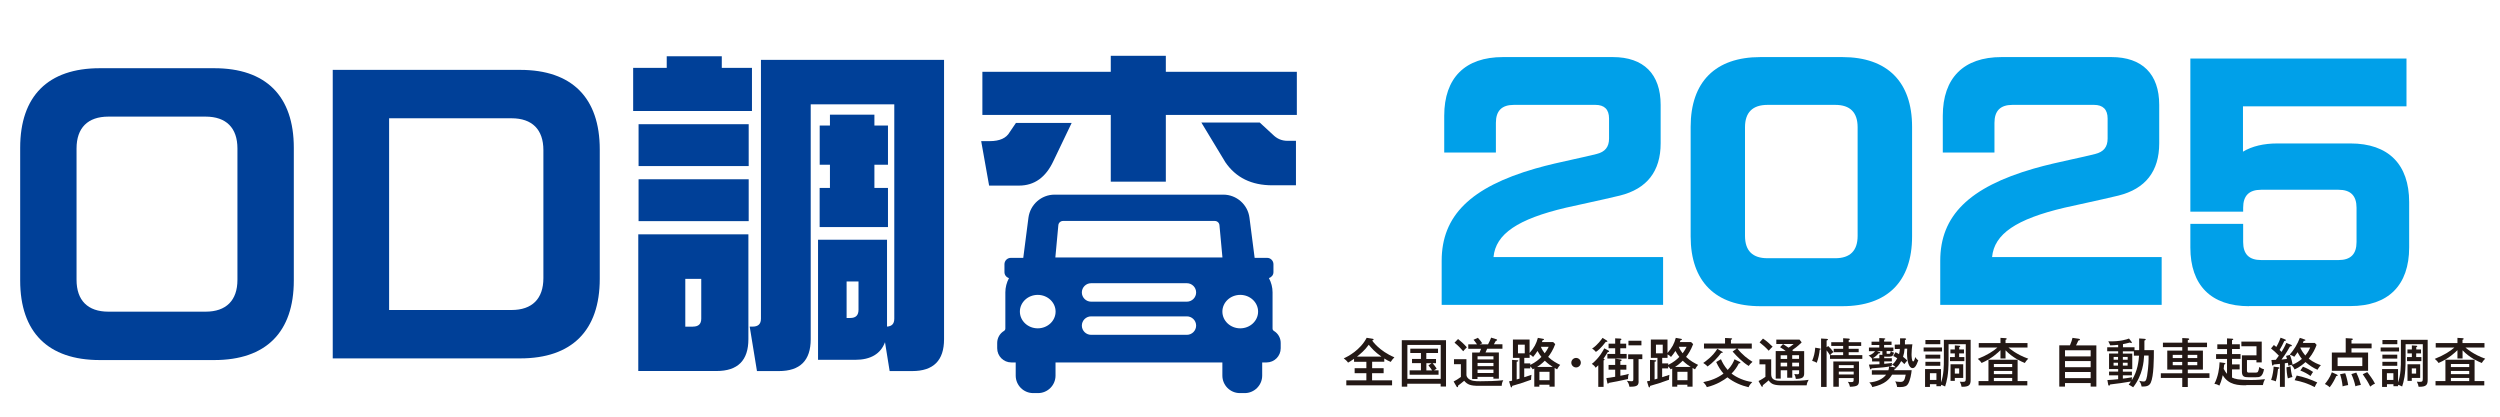 <?xml version="1.0" encoding="UTF-8"?>
<svg id="_レイヤー_1" data-name="レイヤー_1" xmlns="http://www.w3.org/2000/svg" version="1.1" viewBox="0 0 420 70">
  <!-- Generator: Adobe Illustrator 29.5.1, SVG Export Plug-In . SVG Version: 2.1.0 Build 141)  -->
  <defs>
    <style>
      .st0 {
        fill: #231815;
      }

      .st1 {
        fill: #004098;
      }

      .st2 {
        fill: #00a0e9;
      }
    </style>
  </defs>
  <path class="st2" d="M242.2,51.2v-7.38c0-7.57,4.85-12.36,15.72-15.5,2.16-.62,4.38-1.11,6.53-1.58,1.26-.28,2.53-.55,3.78-.87,1.42-.35,2.09-1.17,2.09-2.59v-3.37c0-1.52-.77-2.29-2.29-2.29h-13.69c-2.04,0-3.03.99-3.03,3.03v4.98h-8.68v-6.18c0-6.37,3.51-9.86,9.86-9.86h18.47c5.17,0,8.03,2.85,8.03,8.03v6.45c0,4.71-2.31,7.66-6.86,8.79-1.79.44-3.59.82-5.37,1.22-1.23.27-2.45.54-3.67.81-8.11,1.91-11.82,4.41-12.18,8.3h28.49v8.03h-37.2Z"/>
  <path class="st2" d="M295.74,51.44c-7.55,0-11.71-4.16-11.71-11.71v-18.43c0-7.55,4.16-11.71,11.71-11.71h13.78c7.55,0,11.71,4.16,11.71,11.71v18.43c0,7.55-4.16,11.71-11.71,11.71h-13.78ZM296.94,17.62c-2.5,0-3.78,1.26-3.78,3.76v18.24c0,2.5,1.26,3.76,3.78,3.76h11.38c2.5,0,3.76-1.26,3.76-3.76v-18.24c0-2.5-1.26-3.76-3.76-3.76h-11.38Z"/>
  <path class="st2" d="M325.96,51.2v-7.38c0-7.57,4.85-12.36,15.72-15.5,2.16-.62,4.38-1.11,6.53-1.58,1.26-.28,2.53-.55,3.78-.87,1.42-.35,2.09-1.17,2.09-2.59v-3.37c0-1.52-.78-2.29-2.29-2.29h-13.69c-2.04,0-3.03.99-3.03,3.03v4.98h-8.68v-6.18c0-6.37,3.51-9.86,9.86-9.86h18.47c5.17,0,8.03,2.85,8.03,8.03v6.45c0,4.71-2.31,7.66-6.86,8.79-1.79.44-3.59.82-5.37,1.22-1.23.27-2.45.54-3.67.81-8.11,1.91-11.82,4.41-12.18,8.3h28.49v8.03h-37.2Z"/>
  <path class="st2" d="M377.84,51.44c-6.37,0-9.86-3.51-9.86-9.86v-3.97h8.87v3.05c0,2.04.99,3.03,3.03,3.03h12.99c2.04,0,3.03-.99,3.03-3.03v-5.75c0-2.04-.99-3.03-3.03-3.03h-12.99c-2.04,0-3.03.99-3.03,3.03v.65h-8.87V9.83h36.31v8.03h-27.47v7.62c1.53-.92,3.48-1.38,5.8-1.38h12.26c6.37,0,9.86,3.51,9.86,9.86v7.6c0,6.37-3.51,9.86-9.86,9.86h-17.05v.02Z"/>
  <path class="st1" d="M3.39,47.12v-22.29c0-8.69,4.68-13.37,13.38-13.37h19.22c8.69,0,13.37,4.68,13.37,13.37v22.29c0,8.69-4.68,13.37-13.37,13.37h-19.22c-8.7,0-13.38-4.67-13.38-13.37ZM34.54,52.36c3.46,0,5.35-1.89,5.35-5.35v-22.07c0-3.46-1.89-5.35-5.35-5.35h-16.33c-3.46,0-5.35,1.89-5.35,5.35v22.07c0,3.46,1.89,5.35,5.35,5.35h16.33Z"/>
  <path class="st1" d="M55.9,11.74h31.49c8.69,0,13.37,4.68,13.37,13.37v21.73c0,8.69-4.68,13.37-13.37,13.37h-31.49V11.74ZM85.94,52.08c3.46,0,5.35-1.89,5.35-5.35v-21.51c0-3.46-1.89-5.35-5.35-5.35h-20.57v32.21h20.57Z"/>
  <path class="st1" d="M106.38,11.4h5.63v-1.95h9.25v1.95h5.07v7.25h-19.96v-7.25ZM125.73,56.98c0,3.57-1.78,5.35-5.35,5.35h-13.15v-22.96h18.5v17.61ZM125.78,20.87v7.03h-18.5v-7.03h18.5ZM125.78,30.12v7.03h-18.5v-7.03h18.5ZM116.42,54.87c.94,0,1.39-.45,1.39-1.33v-6.69h-2.68v8.03h1.28ZM149.02,54.87c.84-.06,1.22-.5,1.22-1.33V17.53h-14.04v39.46c0,3.57-1.78,5.35-5.35,5.35h-3.68l-1.22-7.47h.5c.94,0,1.39-.45,1.39-1.33V10.06h30.76v46.93c0,3.57-1.78,5.35-5.35,5.35h-3.79l-.78-4.85c-.72,1.95-2.4,2.96-5.01,2.96h-6.24v-20.18h11.59v14.6h0ZM137.71,31.57h1.72v-3.9h-1.72v-6.58h1.72v-1.83h7.47v1.83h2.28v6.58h-2.28v3.9h2.28v6.58h-11.48v-6.58ZM142.84,53.42c.94,0,1.39-.45,1.39-1.39v-4.74h-2v6.13h.61Z"/>
  <path class="st1" d="M164.82,23.71h1.45c1.67,0,2.79-.5,3.35-1.5l1.06-1.56h9.36l-3.07,6.41c-1.28,2.73-3.18,4.12-5.79,4.12h-5.01l-1.33-7.47h-.02ZM186.61,19.31h-21.57v-7.25h21.57v-2.68h9.25v2.68h22.01v7.25h-22.01v11.21h-9.25v-11.21ZM205.84,27.22l-4.01-6.63h9.81l2.18,2.01c.67.67,1.45,1.06,2.51,1.06h1.39v7.47h-3.96c-3.51,0-6.13-1.28-7.92-3.9Z"/>
  <path class="st1" d="M214.01,55.59c-.14-.09-.22-.23-.22-.39v-6.08c0-.86-.22-1.67-.61-2.4.43-.14.76-.52.76-1v-1.33c0-.59-.48-1.07-1.06-1.07h-2.1l-.87-6.75c-.28-2.2-2.17-3.87-4.39-3.87h-28.35c-2.22,0-4.1,1.66-4.39,3.87l-.87,6.75h-2.09c-.59,0-1.07.48-1.07,1.07v1.33c0,.48.32.87.76,1-.39.73-.61,1.55-.61,2.4v6.08c0,.16-.09.31-.22.39-.72.43-1.15,1.2-1.15,2.03v.89c0,1.32,1.07,2.38,2.38,2.38h.73v2.21c0,1.62,1.32,2.94,2.94,2.94h.81c1.62,0,2.94-1.32,2.94-2.94v-2.21h28.03v2.21c0,1.62,1.32,2.94,2.94,2.94h.81c1.62,0,2.94-1.32,2.94-2.94v-2.21h.73c1.32,0,2.38-1.07,2.38-2.38v-.89c0-.84-.43-1.6-1.15-2.03h.02ZM174.34,55.16c-1.65,0-3-1.26-3-2.81s1.34-2.81,3-2.81,3,1.26,3,2.81-1.34,2.81-3,2.81ZM199.4,56.25h-16.1c-.85,0-1.55-.7-1.55-1.55s.7-1.55,1.55-1.55h16.1c.85,0,1.55.7,1.55,1.55s-.7,1.55-1.55,1.55ZM199.4,50.68h-16.1c-.85,0-1.55-.7-1.55-1.55s.7-1.55,1.55-1.55h16.1c.85,0,1.55.7,1.55,1.55s-.7,1.55-1.55,1.55ZM177.3,43.25l.5-5.4c.03-.42.38-.73.79-.73h25.49c.42,0,.76.31.79.73l.5,5.4h-28.09,0ZM208.36,55.16c-1.65,0-3-1.26-3-2.81s1.34-2.81,3-2.81,3,1.26,3,2.81-1.34,2.81-3,2.81Z"/>
  <path class="st0" d="M230.51,61.86h1.94v.84h-1.94v1.2h3.36v.84h-7.69v-.84h3.37v-1.2h-1.97v-.84h1.97v-1.08h-2.07v-.5c-.56.4-.84.55-1.01.64-.14-.24-.46-.52-.72-.72.71-.3,2.79-1.4,3.85-3.45l.99.16c.07,0,.17.05.17.12,0,.1-.05.11-.24.17,0,.03,1.2,1.77,3.74,2.83-.2.19-.52.57-.62.77-.35-.15-.68-.31-1.08-.57v.54h-2.04v1.08h0ZM232.08,59.91c-1.12-.79-1.63-1.39-2.13-1.99-.69.97-1.45,1.57-1.98,1.99h4.12Z"/>
  <path class="st0" d="M236.42,64.48v.48h-.92v-7.81h7.43v7.79h-.9v-.47h-5.6ZM242.04,63.65v-5.7h-5.6v5.7h5.6ZM239.63,60.31h1.62v.71h-.57c.15.17.43.5.68.9-.15.09-.3.2-.45.3h.77v.74h-4.86v-.74h1.9v-1.21h-1.5v-.71h1.5v-.99h-1.79v-.73h4.66v.73h-1.97v.99h0ZM240.51,61.02h-.88v1.21h.96c-.06-.1-.3-.49-.61-.84l.52-.37h0Z"/>
  <path class="st0" d="M246.36,60.34v2.59c0,.1,0,.37.3.65.47.43,1.09.47,2.02.47,1.27,0,2.63-.04,3.88-.17-.17.28-.26.54-.27.94h-3.86c-1.44,0-1.91-.23-2.45-.85-.14.14-.9.73-1.03.82,0,.1,0,.12,0,.14,0,.08-.05.12-.11.12-.06,0-.11-.07-.14-.11l-.49-.85c.44-.22.72-.4,1.22-.76v-2.14h-1.16v-.84h2.07ZM244.96,56.96c.41.32.99.83,1.47,1.39-.3.27-.52.55-.61.66-.19-.22-.74-.87-1.46-1.44l.59-.61h0ZM251.81,59.22v4.4h-.92v-.31h-2.67v.36h-.9v-4.45h1.25c.14-.32.21-.49.25-.62h-2.15v-.75h1.47c-.22-.36-.5-.65-.59-.77l.74-.33c.26.27.58.67.73.93-.21.06-.26.08-.46.17h1.43c.27-.48.42-.87.52-1.13l.9.28c.07.03.11.07.11.12,0,.1-.11.11-.22.14-.05.09-.28.51-.33.58h1.44v.75h-2.57c-.09.2-.19.41-.27.62h2.26,0ZM250.9,60.38v-.53h-2.67v.53h2.67ZM250.9,61.51v-.54h-2.67v.54h2.67ZM250.9,62.66v-.57h-2.67v.57h2.67Z"/>
  <path class="st0" d="M260.96,57.5l.32.31c-.37.99-.82,1.68-1.19,2.15.72.68,1.41,1.04,2.02,1.34-.19.21-.32.39-.52.75-.26-.14-.31-.17-.41-.23v3.14h-.87v-.33h-1.7v.33h-.85v-3.05c-.08.05-.12.06-.26.14-.1-.15-.21-.3-.42-.51v.35h-1.01v1.48c.41-.12.78-.25,1.22-.4-.05.31-.06.49-.07.83-1.04.39-2.1.73-3.17,1.03-.02.14-.04.26-.15.26-.05,0-.09-.09-.11-.15l-.27-.87c.3-.07.38-.09.51-.11v-3.5l.85.06c.09,0,.19.02.19.1,0,.1-.16.14-.27.15v2.98c.3-.08.39-.11.48-.14v-3.49h-1.11v-3.08h2.8v2.26c.77-.88,1.13-1.56,1.39-2.54l.93.17c.05,0,.1.04.1.09,0,.09-.08.11-.24.15-.04.11-.08.2-.11.3h1.93,0ZM255.02,57.9v1.46h1.14v-1.46h-1.14ZM257.1,61.3c.9-.45,1.43-.9,1.86-1.34-.23-.3-.44-.58-.66-1-.22.36-.43.63-.74,1.01-.16-.17-.31-.3-.58-.43v.58h-.9v.93h1.01v.24ZM260.87,61.65c-.33-.21-.79-.52-1.34-1.05-.58.58-1.09.92-1.3,1.05h2.64ZM258.62,63.87h1.7v-1.41h-1.7v1.41ZM258.87,58.26c.16.46.48.88.64,1.09.06-.08.39-.5.67-1.09h-1.31Z"/>
  <path class="st0" d="M265.58,60.93c0,.44-.37.8-.8.8s-.8-.36-.8-.8.37-.8.8-.8.8.35.8.8Z"/>
  <path class="st0" d="M270.23,58.9s.1.07.1.14-.03.08-.23.11c-.14.25-.52.84-.72,1.12.1.03.19.07.19.14s-.07.1-.17.14v4.44h-.89v-3.63c-.21.21-.32.31-.44.42-.2-.32-.32-.43-.64-.65,1.31-1.03,1.98-2.4,2.09-2.61l.73.39h-.02ZM269.95,57.22c.07.05.09.07.09.11,0,.1-.09.11-.15.11-.03,0-.07,0-.11-.02-.85,1.11-1.36,1.5-1.67,1.7-.17-.21-.38-.41-.64-.55.93-.62,1.6-1.57,1.76-1.81l.72.45h0ZM272.22,63.13c.88-.17,1.04-.2,1.42-.32-.09.24-.14.43-.14.87-.74.19-3.03.62-3.24.65-.03.06-.05.14-.12.14s-.1-.1-.11-.15l-.16-.8c.3-.03.56-.07,1.48-.22v-1.19h-1.11v-.8h1.11v-1.06l.9.14c.1.02.19.03.19.11,0,.11-.14.15-.22.17v.63h1.01v.8h-1.01v1.03h0ZM272.22,59.46h1.06v.77h-3.24v-.77h1.31v-.95h-1.11v-.77h1.11v-.9l.85.04c.09,0,.21.05.21.12,0,.05-.04.07-.2.2v.54h.99v.77h-.99v.95h0ZM275.29,64.03c0,.7-.21.96-1.55.94-.08-.43-.15-.63-.43-1,.15.03.49.08.79.08s.3-.1.3-.47v-3.25h-.87v-.8h2.38v.8h-.63v3.7h0ZM275.76,58.02h-2.18v-.78h2.18v.78Z"/>
  <path class="st0" d="M284.13,57.5l.32.31c-.37.99-.82,1.68-1.19,2.15.72.68,1.4,1.04,2.02,1.34-.19.21-.32.39-.52.75-.26-.14-.31-.17-.41-.23v3.14h-.87v-.33h-1.7v.33h-.85v-3.05c-.08.05-.12.06-.26.14-.1-.15-.2-.3-.42-.51v.35h-1.01v1.48c.41-.12.78-.25,1.22-.4-.05.31-.06.49-.07.83-1.04.39-2.1.73-3.17,1.03-.02.14-.04.26-.15.26-.05,0-.09-.09-.11-.15l-.27-.87c.3-.07.38-.09.51-.11v-3.5l.85.06c.09,0,.19.02.19.1,0,.1-.16.14-.27.15v2.98c.3-.08.39-.11.48-.14v-3.49h-1.11v-3.08h2.8v2.26c.77-.88,1.13-1.56,1.39-2.54l.93.17c.05,0,.1.04.1.09,0,.09-.08.11-.24.15-.04.11-.08.2-.11.3h1.93,0ZM278.2,57.9v1.46h1.14v-1.46h-1.14ZM280.27,61.3c.9-.45,1.43-.9,1.86-1.34-.23-.3-.44-.58-.66-1-.22.36-.43.63-.74,1.01-.16-.17-.31-.3-.58-.43v.58h-.9v.93h1.01v.24ZM284.04,61.65c-.33-.21-.79-.52-1.34-1.05-.58.58-1.09.92-1.3,1.05h2.64ZM281.8,63.87h1.7v-1.41h-1.7v1.41ZM282.04,58.26c.16.46.48.88.64,1.09.06-.08.39-.5.67-1.09h-1.31Z"/>
  <path class="st0" d="M289.28,59.05c.08.05.14.09.14.14,0,.09-.12.11-.26.09-.56.78-1.47,1.72-2.29,2.29-.1-.11-.27-.3-.73-.59.33-.22,1.62-1.12,2.37-2.38l.77.46h0ZM289.12,60.34c.23.54.55,1.15,1.13,1.81.69-.7.98-1.37,1.15-1.79l.87.43s.12.06.12.14c0,.12-.19.11-.26.11-.31.64-.72,1.2-1.23,1.72.83.66,2.18,1.26,3.48,1.42-.21.2-.49.54-.62.87-1.15-.25-2.54-.83-3.55-1.66-.61.48-1.81,1.25-3.46,1.65-.16-.41-.54-.77-.61-.84,1.23-.24,2.41-.68,3.41-1.44-.46-.52-.84-1.1-1.23-1.94l.79-.47h0ZM294.3,57.72v.84h-2.42c.87,1.09,1.72,1.7,2.54,2.23-.35.3-.5.49-.63.69-.92-.54-2.03-1.62-2.71-2.42l.7-.51h-5.51v-.84h3.54v-.93l.99.05c.07,0,.2,0,.2.1,0,.08-.1.12-.2.15v.63h3.51Z"/>
  <path class="st0" d="M297.56,60.36v2.41c0,.59.1,1.21,1.53,1.21,3.33,0,3.75-.02,4.76-.17-.17.28-.3.58-.33.93h-4.05c-1.43,0-1.89-.2-2.34-.84-.12.11-.46.42-.98.82,0,.05,0,.09,0,.12,0,.11-.06.14-.11.14-.05,0-.1-.06-.14-.12l-.47-.85c.45-.2,1.01-.59,1.16-.7v-2.1h-1v-.84h1.94v-.02ZM296.18,56.88c.55.36,1.19.92,1.62,1.36-.21.19-.33.32-.66.68-.57-.62-.9-.9-1.53-1.4l.57-.64ZM301.09,63.46h-.84v-1.26h-1.09v1.41h-.84v-4.63h1.69c-.31-.24-.63-.46-.96-.65l.5-.53c.31.2.62.4.92.61.1-.05.51-.3.87-.62h-2.92v-.74h3.9l.36.47c-.67.68-1.31,1.12-1.6,1.31.11.08.16.11.21.16h1.81v3.75c0,.66-.31.9-1.4.92-.03-.28-.12-.57-.26-.82.1,0,.45.04.53.04.2,0,.28-.08.28-.26v-.41h-1.15v1.26h0ZM300.24,59.68h-1.09v.62h1.09v-.62ZM300.24,60.93h-1.09v.62h1.09v-.62ZM301.09,60.29h1.15v-.62h-1.15v.62ZM301.09,61.55h1.15v-.62h-1.15v.62Z"/>
  <path class="st0" d="M305.61,58.52c.2.04.26.04.26.12,0,.1-.11.11-.16.12-.05.58-.21,1.47-.5,2.19-.2-.14-.35-.2-.77-.33.28-.66.45-1.3.52-2.21l.65.11h0ZM307.14,58.13c.26.23.68.73.89,1.03-.21.1-.45.33-.57.5h2.19v-.49h-1.59v-.57h1.59v-.48h-2v-.63h2v-.67l.92.06c.11,0,.2.05.2.11s-.05.09-.07.11c-.02.01-.08.05-.12.06v.33h2.1v.63h-2.1v.48h1.68v.57h-1.68v.49h2.29v.63h-5.43v-.62c-.16-.27-.43-.63-.57-.81v6.14h-.93v-8.13l.97.06c.08,0,.19.05.19.11,0,.09-.1.12-.23.17v1.12l.28-.2h-.02ZM308.92,63.5v1.47h-.92v-4.24h4.31v3.17c0,.82-.19,1.03-1.52,1.08-.03-.15-.09-.45-.35-.84.11.02.33.05.55.05.4,0,.42-.1.42-.38v-.3h-2.5ZM311.42,61.83v-.49h-2.5v.49h2.5ZM311.42,62.91v-.48h-2.5v.48h2.5Z"/>
  <path class="st0" d="M314.51,60.72v-.47h-.02c-.12-.22-.46-.46-.56-.52.27-.09.67-.22,1.09-.73h-1.04v-.61h1.74v-.43h-1.3v-.56h1.3v-.61l.85.05c.08,0,.16.04.16.1,0,.11-.15.12-.2.12v.33h1.25v.56h-1.25v.43h1.56v.61h-.42c.19.17.32.22.52.25-.11.46-.25.68-.8.68h-.58c-.14,0-.19,0-.26-.02v.28h1.28v.53h-1.28v.41c.8-.08,1-.11,1.32-.14-.06.17-.07.4-.06.52-1.12.21-1.62.25-3.39.38-.02.05-.05.17-.15.17-.07,0-.09-.04-.12-.17l-.17-.63c.42,0,.98-.02,1.77-.06v-.47h-1.22ZM318.46,59.18c.19.09.32.15.58.32.07-.24.11-.49.14-.88l-.85.02-.02-.74.9-.02v-1.04h.82c.08.01.2.05.2.12,0,.1-.11.14-.2.16v.74l1.25-.02c-.08.5-.14,1.15-.14,1.66,0,.24.02,1.22.27,1.22.11,0,.19-.11.36-.74.14.3.43.52.5.56-.36,1.03-.63,1.3-.96,1.3-.59,0-.93-1.06-.93-2.49,0-.37.02-.57.03-.77h-.44c-.04.54-.11.9-.26,1.36.37.3.55.46.71.62-.14.17-.36.45-.5.61-.14-.16-.26-.3-.52-.51-.35.67-.63.93-.87,1.15,0,.1-.05.11-.22.14-.05.14-.05.16-.08.24h2.93c-.06.61-.23,1.68-.62,2.33-.2.32-.55.51-1.35.51-.15,0-.26,0-.47-.02-.03-.26-.16-.67-.33-.94.14.03.54.09.84.09.53,0,.74-.15.93-1.22h-2.29c-.4.67-1.09,1.62-3.33,2.09-.05-.23-.28-.58-.5-.78,1.21-.09,2.26-.54,2.83-1.31h-2.4v-.74h2.78c.09-.3.1-.44.11-.61l.94.11c.1,0,.14.02.17.04-.06-.1-.27-.36-.62-.46.16-.11.44-.31.89-1.09-.3-.2-.49-.3-.67-.38l.36-.63h0ZM315.73,60.19v-.59l.52.02c0-.06-.01-.11-.01-.14v-.48h-.93l.46.15s.12.05.12.11c0,.12-.22.11-.3.11-.26.32-.53.55-.98.82h1.12ZM316.95,58.99v.3c0,.14,0,.15.17.15h.26c.09,0,.22,0,.26-.46h-.68Z"/>
  <path class="st0" d="M326.26,58.37v.68h-3.09v-.68h3.09ZM326.57,57.09h4.5v6.7c0,.88-.23,1.21-1.52,1.19-.05-.28-.14-.55-.3-.87.09.02.19.04.45.04.47,0,.55-.06.55-.58v-5.74h-2.89v2.57c0,2.67-.31,3.65-.58,4.53-.36-.2-.64-.27-.68-.28v.23h-.78v-.33h-1.09v.46h-.82v-3.01h2.68v2.26c.48-1.31.48-2.87.48-3.87v-3.3ZM325.97,59.58v.67h-2.5v-.67h2.5ZM325.97,60.78v.68h-2.5v-.68h2.5ZM325.97,57.12v.71h-2.5v-.71h2.5ZM324.23,62.7v1.13h1.09v-1.13h-1.09ZM329.95,58.71v.66h-.81v.62h.87v.68h-2.41v-.68h.81v-.62h-.74v-.66h.74v-.68l.74.05c.06,0,.17.01.17.11,0,.05-.05.08-.17.14v.38h.81ZM329.82,61.2v2.29h-1.41v.49h-.72v-2.78h2.13ZM328.41,61.89v.88h.73v-.88h-.73Z"/>
  <path class="st0" d="M336.93,60.22h-.85v-1.39c-.4.39-1.44,1.4-3.17,2.15-.17-.26-.31-.41-.64-.69,1.56-.62,2.65-1.32,3.3-1.91h-3.14v-.74h3.65v-.88l.84.05c.1,0,.21.05.21.11,0,.09-.1.14-.2.17v.55h3.69v.74h-3.2c.16.15,1.36,1.19,3.33,1.88-.1.1-.31.28-.58.72-.58-.23-2.04-.87-3.24-2.13v1.37h0ZM340.59,64.02v.73h-8.19v-.73h1.66v-3.59h4.9v3.59h1.63ZM338.05,61.67v-.52h-3.08v.52h3.08ZM338.05,62.85v-.53h-3.08v.53h3.08ZM338.05,64.02v-.53h-3.08v.53h3.08Z"/>
  <path class="st0" d="M352.19,58.02v6.93h-.96v-.59h-4.31v.59h-.96v-6.93h1.79c.21-.5.36-.9.43-1.26l1.06.15c.06,0,.19.05.19.14,0,.11-.11.14-.27.16-.08.17-.27.62-.39.82h3.42ZM346.92,59.87h4.31v-1.03h-4.31v1.03ZM351.23,60.66h-4.31v1.03h4.31v-1.03ZM351.23,62.5h-4.31v1.03h4.31v-1.03Z"/>
  <path class="st0" d="M359.38,58.83v-1.97l.87.06c.15,0,.23.04.23.11,0,.09-.09.14-.22.19v1.6h1.59c0,1.37,0,4.37-.53,5.49-.3.62-.87.63-1.53.63-.08-.46-.23-.72-.42-.97.43.1.57.12.72.12.24,0,.47,0,.62-.94.27-1.72.26-2.77.25-3.42h-.75c-.05.99-.22,3.27-1.84,5.33-.27-.2-.74-.44-.75-.44.11-.15.21-.27.38-.53-.77.14-2.73.43-3.5.5-.05.1-.09.2-.17.2-.09,0-.14-.11-.15-.17l-.14-.77c.32,0,1.44-.11,1.81-.15v-.65h-1.53v-.62h1.53v-.43h-1.53v-2.61h1.53v-.38h-1.84v-.67h1.84v-.41c-.43.05-.92.08-1.35.09-.02-.1-.05-.23-.31-.68,1.95.07,3.17-.33,3.48-.47l.41.53s.07.11.07.15c0,.03-.03.09-.1.09-.06,0-.14-.05-.21-.1-.49.14-1.08.25-1.18.27v.53h1.94v.48h.79-.02ZM355.83,60.43v-.46h-.74v.46h.74ZM355.08,60.94v.48h.74v-.48h-.74ZM358.49,59.02h-1.85v.38h1.58v2.61h-1.58v.43h1.52v.62h-1.52v.55c.24-.02,1.08-.14,1.56-.23-.05.15-.06.27-.06.5,1-1.55,1.16-3.3,1.22-4.13h-.87v-.73h0ZM357.45,60.43v-.46h-.81v.46h.81ZM356.64,60.94v.48h.8v-.48h-.8Z"/>
  <path class="st0" d="M370.78,57.57v.75h-3.23v.58h2.54v3.19h-2.54v.62h3.64v.78h-3.64v1.53h-.93v-1.53h-3.6v-.78h3.6v-.62h-2.52v-3.19h2.52v-.58h-3.25v-.75h3.25v-.78l.94.05c.14,0,.23.05.23.14,0,.12-.17.15-.24.16v.43h3.24ZM366.61,60.16v-.54h-1.59v.54h1.59ZM365.02,60.8v.55h1.59v-.55h-1.59ZM369.14,60.16v-.54h-1.6v.54h1.6ZM367.54,60.8v.55h1.6v-.55h-1.6Z"/>
  <path class="st0" d="M377.39,64.73c-1.31,0-2.97-.02-3.97-1.7-.22.98-.41,1.43-.56,1.75-.35-.19-.52-.26-.84-.3.62-1.19.84-2.61.87-3.62l.78.11c.16.03.19.05.19.11,0,.09-.06.11-.2.16-.04.38-.05.54-.08.73.21.39.4.67.56.84v-2.51h-1.84v-.81h1.84v-.85h-1.63v-.79h1.63v-1l.88.05c.14,0,.17.05.17.11s-.05.09-.21.14v.69h1.31v.79h-1.31v.85h1.43v.81h-1.43v.93h1.28v.84h-1.28v1.37c.49.23,1.06.41,3.13.41,1.16,0,1.95-.08,2.41-.14-.2.39-.27.55-.36.99h-2.79ZM377.49,60.48v1.79c0,.3.12.33.36.33h1.09c.38,0,.47-.1.62-.95.21.17.52.33.8.39-.27,1.31-.7,1.34-1.44,1.34h-1.14c-.77,0-1.14-.11-1.14-.98v-2.7h2.45v-1.53h-2.54v-.78h3.42v3.49h-.89v-.39h-1.61,0Z"/>
  <path class="st0" d="M387.14,57.02c.11.04.17.05.17.12,0,.14-.21.12-.28.12-.08.19-.11.24-.15.35h2.01l.3.33c-.23.62-.58,1.41-1.32,2.32.82.65,1.63.95,2.04,1.09-.28.27-.52.68-.57.77-.74-.31-1.4-.78-2.02-1.29-.26.25-1.03.9-1.83,1.24-.11-.24-.21-.43-.52-.74.11-.04.12-.05.17-.07-.3.05-.52.14-.69.2-.04-.23-.05-.35-.08-.51-.14.03-.27.05-.52.08v3.96h-.82v-3.86c-.37.05-.68.07-1.05.11-.03.06-.06.17-.17.17-.09,0-.1-.1-.11-.2l-.1-.73c.19,0,.25,0,.74-.03.17-.21.38-.52.51-.7-.53-.55-.84-.82-1.32-1.21l.48-.58c.11.07.15.11.41.33.11-.19.43-.74.72-1.56l.72.28c.12.05.17.07.17.14,0,.11-.17.12-.27.14-.23.53-.55,1.11-.79,1.5.17.17.24.23.33.33.12-.2.52-.82.8-1.51l.79.31c.09.04.14.07.14.14,0,.11-.08.11-.31.14-.62,1.14-1.24,1.97-1.43,2.21.21-.03.47-.05.92-.11-.11-.33-.11-.38-.15-.51l.64-.16c.22.5.42,1.3.46,1.63.59-.24,1.2-.65,1.56-.96-.36-.43-.64-.96-.73-1.13-.27.41-.4.58-.55.77-.26-.17-.43-.25-.77-.36.67-.73,1.35-1.84,1.7-2.82l.77.26h0ZM382.74,61.7c.07,0,.21.04.21.12,0,.1-.17.14-.24.15-.03.33-.17,1.5-.38,2.1-.3-.15-.63-.21-.78-.24.27-.74.4-1.72.42-2.23l.77.09h0ZM384.8,61.55c.03.41.17,1.35.33,1.79-.16.04-.51.12-.77.23-.15-.58-.23-1.42-.24-1.85l.68-.17h0ZM385.84,63.09c1.14.21,2.49.7,3.46,1.16-.19.26-.28.43-.43.78-1.25-.64-2.07-.89-3.37-1.16l.35-.78ZM386.48,58.38l-.03.05c.3.62.59,1,.84,1.3.52-.63.68-1.02.82-1.34h-1.63ZM386.9,61.61c.59.22,1.23.56,1.7.88-.11.14-.21.27-.43.68-.56-.4-1.01-.64-1.71-.92l.44-.65Z"/>
  <path class="st0" d="M392.55,62.9c.07.04.19.09.19.17s-.17.1-.25.11c-.19.43-.63,1.31-1.1,1.88-.27-.26-.61-.46-.81-.55.31-.37.84-1.04,1.17-1.97l.8.36h0ZM398.43,57.72v.8h-3.38v.7h2.79v3.08h-6.09v-3.08h2.33v-2.41l1.01.06c.06,0,.19.03.19.12,0,.08-.08.11-.23.15v.57h3.38ZM392.72,60.06v1.44h4.15v-1.44h-4.15ZM393.99,62.69c.21.5.45,1.56.5,2-.59.1-.79.17-.93.22-.09-.87-.24-1.47-.43-2.04l.87-.17h0ZM395.86,62.59c.38.8.58,1.4.77,2.07-.64.11-.8.19-.92.24-.15-.71-.36-1.36-.68-2.05l.84-.26h0ZM397.7,62.51c.25.32.97,1.25,1.3,1.95-.36.11-.71.42-.8.49-.42-.84-.71-1.29-1.26-2.08l.77-.36h0Z"/>
  <path class="st0" d="M403.04,58.37v.68h-3.09v-.68h3.09ZM403.35,57.09h4.5v6.7c0,.88-.23,1.21-1.52,1.19-.05-.28-.14-.55-.3-.87.09.02.19.04.45.04.47,0,.55-.06.55-.58v-5.74h-2.89v2.57c0,2.67-.31,3.65-.58,4.53-.36-.2-.64-.27-.68-.28v.23h-.78v-.33h-1.09v.46h-.82v-3.01h2.68v2.26c.48-1.31.48-2.87.48-3.87v-3.3ZM402.74,59.58v.67h-2.5v-.67h2.5ZM402.74,60.78v.68h-2.5v-.68h2.5ZM402.75,57.12v.71h-2.5v-.71h2.5ZM401,62.7v1.13h1.09v-1.13h-1.09ZM406.73,58.71v.66h-.81v.62h.87v.68h-2.41v-.68h.81v-.62h-.74v-.66h.74v-.68l.74.05c.06,0,.17.01.17.11,0,.05-.05.08-.17.14v.38h.81ZM406.59,61.2v2.29h-1.41v.49h-.72v-2.78h2.13ZM405.18,61.89v.88h.73v-.88h-.73Z"/>
  <path class="st0" d="M413.7,60.22h-.85v-1.39c-.4.39-1.44,1.4-3.17,2.15-.17-.26-.31-.41-.64-.69,1.56-.62,2.65-1.32,3.3-1.91h-3.14v-.74h3.65v-.88l.84.05c.1,0,.21.05.21.11,0,.09-.1.14-.2.17v.55h3.69v.74h-3.2c.16.15,1.36,1.19,3.33,1.88-.1.1-.31.28-.58.72-.58-.23-2.04-.87-3.23-2.13v1.37h0ZM417.36,64.02v.73h-8.19v-.73h1.66v-3.59h4.9v3.59h1.63ZM414.83,61.67v-.52h-3.08v.52h3.08ZM414.83,62.85v-.53h-3.08v.53h3.08ZM414.83,64.02v-.53h-3.08v.53h3.08Z"/>
</svg>